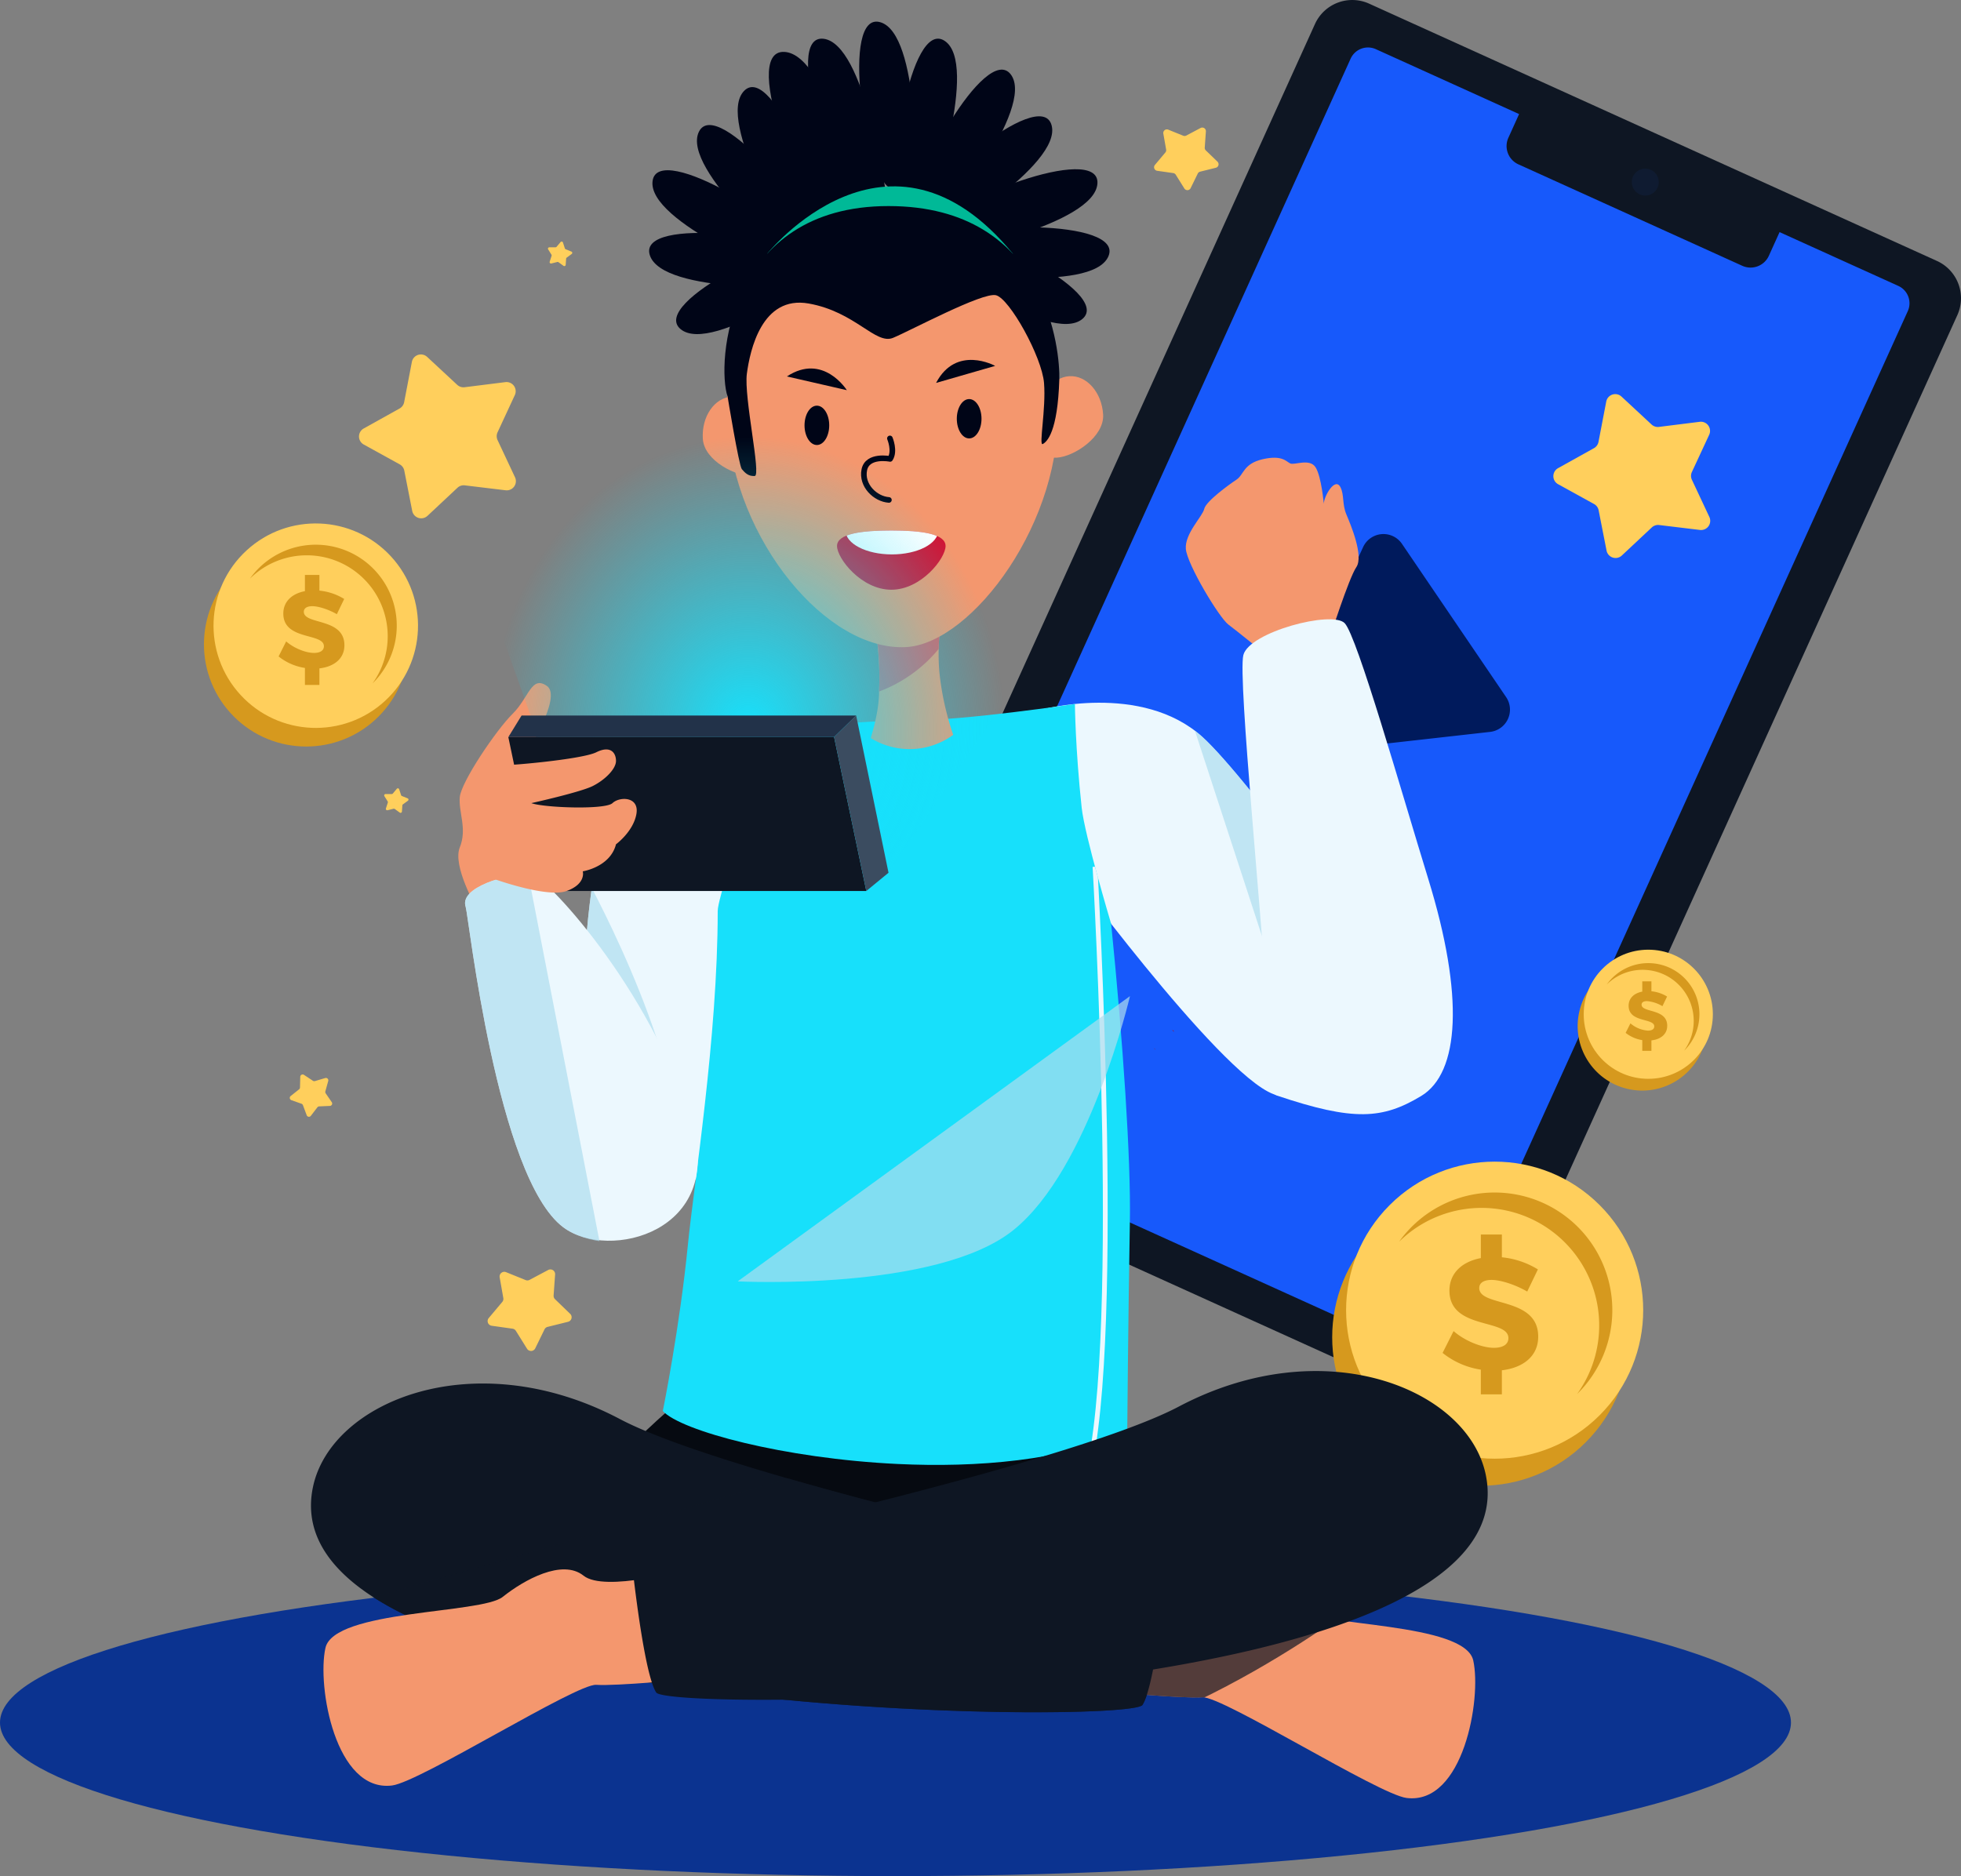 <svg xmlns="http://www.w3.org/2000/svg" xmlns:xlink="http://www.w3.org/1999/xlink" width="786.527" height="752.592" viewBox="0 0 786.527 752.592">
  <rect x="0" y="0" width="786.527" height="752.592" fill="#808080" stroke="none"/>
  <defs>
    <clipPath id="clip-path">
      <path id="Path_835" data-name="Path 835" d="M272.367,206.172s40.6-11.345,65.117,10.893c17.846,16.184,80.1,98.831,73.561,113s-25.066,27.732-41.412,30.758S285.4,271.78,285.4,271.78,263.682,219.794,272.367,206.172Z" transform="translate(-270.316 -203.278)" fill="none"/>
    </clipPath>
    <clipPath id="clip-path-2">
      <path id="Path_839" data-name="Path 839" d="M227.09,210.556s-42.434,9.32-53.7,36.853-13.766,128.905,0,140.168,47.364,7.327,60-25.029C257.673,300.39,227.09,210.556,227.09,210.556Z" transform="translate(-163.983 -210.556)" fill="none"/>
    </clipPath>
    <clipPath id="clip-path-3">
      <path id="Path_869" data-name="Path 869" d="M267.286,169.019c0,4.95-9.746,17.535-21.768,17.535s-21.768-12.585-21.768-17.535,9.746-6.235,21.768-6.235S267.286,164.071,267.286,169.019Z" transform="translate(-223.749 -162.784)" fill="none"/>
    </clipPath>
    <radialGradient id="radial-gradient" cx="0.395" cy="0.715" r="0.58" gradientTransform="translate(0.185) scale(0.629 1)" gradientUnits="objectBoundingBox">
      <stop offset="0.005" stop-color="#17e0fb"/>
      <stop offset="1" stop-color="#17e0fb" stop-opacity="0"/>
    </radialGradient>
    <clipPath id="clip-path-4">
      <path id="Path_876" data-name="Path 876" d="M136.555,256.776c1.176,3.5,12.515,108.616,39.157,128.573,18.38,13.766,68.978,5.231,51.365-36.956-22.18-53.119-59.649-105.064-64.656-104.967C152.963,243.61,133.938,248.985,136.555,256.776Z" transform="translate(-136.311 -243.426)" fill="none"/>
    </clipPath>
    <clipPath id="clip-path-5">
      <path id="Path_879" data-name="Path 879" d="M192.877,420.314C189.614,453.62,182.8,487.2,182.8,487.2c7.24,7.932,48.521,19.071,94.219,21.248,31.895,1.519,65.95-1.338,92.057-12.681,0,0,.367-45.158,1.054-84.572.44-25.188-2.762-72.312-7.507-119.427,0,0-10.625-35.473-11.821-46.572-2.563-23.8-2.718-41.627-2.718-41.627s-44.079,6.637-66.107,6.637c-26.22,0-68.173,5.281-68.173,5.281s3.093,5.653.985,30.093c-.995,11.527-9.968,36.046-9.968,41.071C204.819,337.209,195.187,396.809,192.877,420.314Z" transform="translate(-182.798 -203.571)" fill="none"/>
    </clipPath>
    <clipPath id="clip-path-6">
      <path id="Path_886" data-name="Path 886" d="M566.26,474.421c-3.413-15.356-62.563-13.65-71.094-20.475s-23.887-15.356-32.419-8.531c-3.711,2.971-12.021,2.878-20.222,1.831.13-1.068.247-2.066.352-2.962a5.845,5.845,0,0,0-4.561-6.39c-29.141-6.4-173.532-38.764-214.325-60.3-58.173-30.712-115.912-7.238-123.109,27.3-19.436,93.275,327.553,95.35,332.718,87.387a18.218,18.218,0,0,0,1.73-4.035c8.526.655,18.231,1.256,22.3.966,7.963-.57,70.656,38.976,81.9,40.38C562.28,532.433,569.673,489.777,566.26,474.421Z" transform="translate(-100.095 -363.337)" fill="none"/>
    </clipPath>
  </defs>
  <g id="Group_252" data-name="Group 252" transform="translate(-26.992 -38.065)">
    <g id="Group_219" data-name="Group 219" transform="translate(359.909 38.065)">
      <path id="Path_824" data-name="Path 824" d="M459.491,598.572,231.756,495.363a16.422,16.422,0,0,1-8.18-21.736L416.6,47.712a16.42,16.42,0,0,1,21.736-8.178L666.071,142.741a16.424,16.424,0,0,1,8.18,21.738L481.227,590.392A16.421,16.421,0,0,1,459.491,598.572Z" transform="translate(-222.108 -38.065)" fill="#0e1623"/>
      <path id="Path_825" data-name="Path 825" d="M420.9,85.339a5.4,5.4,0,1,1-2.689-7.146A5.4,5.4,0,0,1,420.9,85.339Z" transform="translate(-89.004 -10.066)" fill="#0f1b31"/>
      <path id="Path_826" data-name="Path 826" d="M642.015,144.871,594.4,123.294l-4.3,9.5a8.056,8.056,0,0,1-10.662,4.011l-89.8-40.7a8.054,8.054,0,0,1-4.011-10.662l4.3-9.5L432.478,49.91a7.648,7.648,0,0,0-10.123,3.81L234.9,467.345a7.647,7.647,0,0,0,3.808,10.123l209.537,94.961a7.648,7.648,0,0,0,10.123-3.81L645.823,155A7.649,7.649,0,0,0,642.015,144.871Z" transform="translate(-213.557 -30.183)" fill="#1759fb"/>
      <path id="Path_827" data-name="Path 827" d="M328.962,238.612l32.077-69.758a8.983,8.983,0,0,1,15.59-1.3l41.76,61.459a8.982,8.982,0,0,1-6.426,13.974l-73.839,8.3A8.981,8.981,0,0,1,328.962,238.612Z" transform="translate(-147.234 50.61)" fill="#001a5c"/>
    </g>
    <g id="Group_221" data-name="Group 221" transform="translate(536.634 479.372)">
      <circle id="Ellipse_28" data-name="Ellipse 28" cx="59.582" cy="59.582" r="59.582" transform="translate(0 95.107) rotate(-45)" fill="#d6991e"/>
      <circle id="Ellipse_29" data-name="Ellipse 29" cx="59.582" cy="59.582" r="59.582" transform="translate(5.577 84.262) rotate(-45)" fill="#ffcf5c"/>
      <g id="Group_220" data-name="Group 220" transform="translate(68.954 53.911)">
        <path id="Path_828" data-name="Path 828" d="M389.877,382.766v9.654H381.44v-9.908A32.227,32.227,0,0,1,366.1,375.8l4.411-8.758c4.6,4.029,11.507,6.712,16.172,6.712,3.581,0,5.818-1.343,5.818-3.9,0-7.926-23.652-3.2-23.652-19.049,0-6.84,4.858-11.57,12.594-13.041V328.3h8.437v9.14a33.972,33.972,0,0,1,14.447,4.859l-4.283,8.886c-4.731-2.749-10.674-4.667-14.319-4.667-2.942,0-4.923,1.087-4.923,3.259,0,7.736,23.652,3.324,23.652,19.5C404.452,377.206,398.251,381.807,389.877,382.766Z" transform="translate(-366.097 -328.303)" fill="#d6991e"/>
      </g>
      <path id="Path_829" data-name="Path 829" d="M394.209,318.431a47.088,47.088,0,0,0-38.346,19.755,47.159,47.159,0,0,1,71.425,61.079,47.178,47.178,0,0,0-33.079-80.833Z" transform="translate(-304.37 -281.364)" fill="#d6991e"/>
    </g>
    <g id="Group_223" data-name="Group 223" transform="translate(654.541 418.515)">
      <circle id="Ellipse_30" data-name="Ellipse 30" cx="25.9" cy="25.9" r="25.9" transform="translate(0 50.432) rotate(-76.805)" fill="#d6991e"/>
      <circle id="Ellipse_31" data-name="Ellipse 31" cx="25.9" cy="25.9" r="25.9" transform="translate(7.653 0.514)" fill="#ffcf5c"/>
      <g id="Group_222" data-name="Group 222" transform="translate(24.474 13.22)">
        <path id="Path_830" data-name="Path 830" d="M419.467,292.464v4.2H415.8v-4.307a14.007,14.007,0,0,1-6.67-2.918l1.918-3.807a12.121,12.121,0,0,0,7.03,2.918c1.556,0,2.529-.584,2.529-1.7,0-3.445-10.282-1.389-10.282-8.28,0-2.974,2.112-5.03,5.475-5.668v-4.114h3.667v3.974a14.772,14.772,0,0,1,6.281,2.112l-1.862,3.863a14.482,14.482,0,0,0-6.224-2.029c-1.278,0-2.14.473-2.14,1.416,0,3.363,10.282,1.445,10.282,8.477C425.8,290.046,423.109,292.048,419.467,292.464Z" transform="translate(-409.131 -268.788)" fill="#d6991e"/>
      </g>
      <path id="Path_831" data-name="Path 831" d="M421.352,264.5a20.474,20.474,0,0,0-16.67,8.588,20.5,20.5,0,0,1,31.049,26.549A20.508,20.508,0,0,0,421.352,264.5Z" transform="translate(-387.799 -258.599)" fill="#d6991e"/>
    </g>
    <ellipse id="Ellipse_32" data-name="Ellipse 32" cx="359.165" cy="61.591" rx="359.165" ry="61.591" transform="translate(26.992 667.475)" fill="#0b3390"/>
    <g id="Group_249" data-name="Group 249" transform="translate(151.723 46.738)">
      <path id="Path_832" data-name="Path 832" d="M209.046,363.337s-43.6,34.161-41.972,46.958,207.309,23.461,219.253,18.982S365,363.337,365,363.337Z" transform="translate(-52.822 182.984)" fill="#060a11"/>
      <g id="Group_243" data-name="Group 243" transform="translate(52.718)">
        <g id="Group_226" data-name="Group 226" transform="translate(237.722 273.221)">
          <path id="Path_833" data-name="Path 833" d="M272.367,206.172s40.6-11.345,65.117,10.893c17.846,16.184,80.1,98.831,73.561,113s-25.066,27.732-41.412,30.758S285.4,271.78,285.4,271.78,263.682,219.794,272.367,206.172Z" transform="translate(-270.316 -203.278)" fill="#ecf8fe"/>
          <g id="Group_225" data-name="Group 225">
            <g id="Group_224" data-name="Group 224" clip-path="url(#clip-path)">
              <path id="Path_834" data-name="Path 834" d="M305.732,203.278l41.613,127.5-6.95-122.372Z" transform="translate(-245.304 -203.278)" fill="#afddef" opacity="0.7" style="mix-blend-mode: multiply;isolation: isolate"/>
            </g>
          </g>
        </g>
        <g id="Group_241" data-name="Group 241">
          <path id="Path_836" data-name="Path 836" d="M142.113,288.983s-9.842-16.9-6.8-24.4-.541-14.046,0-20.164,14.619-26.952,21.19-33.43,7.509-15.552,13.768-11.171-8.135,27.22-10.951,31.287,4.38,56,4.38,56Z" transform="translate(-128.351 66.682)" fill="#f4976e"/>
          <g id="Group_234" data-name="Group 234">
            <path id="Path_837" data-name="Path 837" d="M227.09,210.556s-42.434,9.32-53.7,36.853-13.766,128.905,0,140.168,47.364,7.327,60-25.029C257.673,300.39,227.09,210.556,227.09,210.556Z" transform="translate(-107.692 75.083)" fill="#ecf8fe"/>
            <g id="Group_228" data-name="Group 228" transform="translate(56.292 285.639)">
              <g id="Group_227" data-name="Group 227" clip-path="url(#clip-path-2)">
                <path id="Path_838" data-name="Path 838" d="M179.948,242.917s38.056,67.363,39.39,114.5S141.377,247.8,141.377,247.8Z" transform="translate(-179.949 -187.701)" fill="#afddef" opacity="0.7" style="mix-blend-mode: multiply;isolation: isolate"/>
              </g>
            </g>
            <path id="Path_840" data-name="Path 840" d="M192.877,420.314C189.614,453.62,182.8,487.2,182.8,487.2c7.24,7.932,48.521,19.071,94.219,21.248,31.895,1.519,65.95-1.338,92.057-12.681,0,0,.367-45.158,1.054-84.572.44-25.188-2.762-72.312-7.507-119.427,0,0-10.625-35.473-11.821-46.572-2.563-23.8-2.718-41.627-2.718-41.627s-44.079,6.637-66.107,6.637c-26.22,0-68.173,5.281-68.173,5.281s3.093,5.653.985,30.093c-.995,11.527-9.968,36.046-9.968,41.071C204.819,337.209,195.187,396.809,192.877,420.314Z" transform="translate(-94.404 70.15)" fill="#17e0fb"/>
            <g id="Group_232" data-name="Group 232" transform="translate(82.903)">
              <path id="Path_841" data-name="Path 841" d="M235.993,219.417c0,9.084-3.491,18.67-3.308,18.694a29.647,29.647,0,0,0,33.048-1.31,113.617,113.617,0,0,1-5.557-25.247,86.5,86.5,0,0,1-.276-9.221,89.364,89.364,0,0,1,5.283-28.271l-34.9,1.379q.33,1.054.657,2.179a137.524,137.524,0,0,1,5.184,35.98C236.181,215.423,235.993,217.184,235.993,219.417Z" transform="translate(-143.769 49.309)" fill="#f4976e"/>
              <path id="Path_842" data-name="Path 842" d="M235.855,213.6q0,2.987-.133,5.818a56.528,56.528,0,0,0,23.906-17.085,89.364,89.364,0,0,1,5.283-28.271l-31.161,1.23c-.886.655-1.923,1.442-3.078,2.326A128.914,128.914,0,0,1,235.855,213.6Z" transform="translate(-143.497 49.309)" fill="#df5d5f"/>
              <g id="Group_231" data-name="Group 231">
                <path id="Path_843" data-name="Path 843" d="M246.026,102.923s48.611,35.26,61.406,24.645-47-39.534-56.885-34.444S246.026,102.923,246.026,102.923Z" transform="translate(-133.679 -8.273)" fill="#000517"/>
                <path id="Path_844" data-name="Path 844" d="M250.224,108.885s59.292,9.536,65.921-5.709S256.365,89.1,249.839,98.1,250.224,108.885,250.224,108.885Z" transform="translate(-131.94 -9.011)" fill="#000517"/>
                <path id="Path_845" data-name="Path 845" d="M251.871,111.677s58.93-11.555,59.879-28.151-60.961,7.461-63.971,18.165S251.871,111.677,251.871,111.677Z" transform="translate(-131.94 -18.638)" fill="#000517"/>
                <path id="Path_846" data-name="Path 846" d="M249.534,115.365s51.738-30.489,47.115-46.458-55.013,27.3-54.294,38.4S249.534,115.365,249.534,115.365Z" transform="translate(-135.251 -27.426)" fill="#000517"/>
                <path id="Path_847" data-name="Path 847" d="M252.34,116.373s37.889-46.591,28-59.952-42.069,44.745-37.534,54.9S252.34,116.373,252.34,116.373Z" transform="translate(-135.236 -35.176)" fill="#000517"/>
                <path id="Path_848" data-name="Path 848" d="M251.246,113.951s19.566-56.777,5.682-65.923S232.8,104.507,240.553,112.48,251.246,113.951,251.246,113.951Z" transform="translate(-138.403 -40.318)" fill="#000517"/>
                <path id="Path_849" data-name="Path 849" d="M251.756,107.965s1.619-60.033-14.368-64.59-6.057,61.116,3.728,66.4S251.756,107.965,251.756,107.965Z" transform="translate(-144.706 -43.148)" fill="#000517"/>
                <path id="Path_850" data-name="Path 850" d="M248.062,108.474s-8.436-59.458-24.961-61.28,4.243,61.27,14.773,64.839S248.062,108.474,248.062,108.474Z" transform="translate(-153.198 -40.318)" fill="#000517"/>
                <path id="Path_851" data-name="Path 851" d="M245.975,116.5s-13.592-65.383-32.06-66.23,9.067,67.692,21.007,70.9S245.975,116.5,245.975,116.5Z" transform="translate(-159.709 -38.124)" fill="#000517"/>
                <path id="Path_852" data-name="Path 852" d="M249.127,105.305s-48.613,35.26-61.408,24.645,47-39.534,56.886-34.444S249.127,105.305,249.127,105.305Z" transform="translate(-175.093 -6.591)" fill="#000517"/>
                <path id="Path_853" data-name="Path 853" d="M244.748,114.567s-59.978,3.01-64.906-12.867,60.961-7.472,66.465,2.189S244.748,114.567,244.748,114.567Z" transform="translate(-179.58 -8.062)" fill="#000517"/>
                <path id="Path_854" data-name="Path 854" d="M234.114,121.1s-55.81-22.174-53.7-38.665,58.555,18.525,59.55,29.6S234.114,121.1,234.114,121.1Z" transform="translate(-179.029 -18.47)" fill="#000517"/>
                <path id="Path_855" data-name="Path 855" d="M230.241,123.895S184.358,85.149,191.6,70.184s49.645,36.155,47.074,46.973S230.241,123.895,230.241,123.895Z" transform="translate(-171.64 -25.977)" fill="#000517"/>
                <path id="Path_856" data-name="Path 856" d="M222.726,123.212s-31.34-51.227-19.755-63.152,35.729,49.955,29.88,59.411S222.726,123.212,222.726,123.212Z" transform="translate(-164.875 -32.277)" fill="#000517"/>
                <path id="Path_857" data-name="Path 857" d="M207.317,108.948s48.688-60.906,98.609,0Z" transform="translate(-159.991 -15.795)" fill="#00b997"/>
                <path id="Path_858" data-name="Path 858" d="M217.409,146.692c.539,8.91,2.295,16.052-4.661,16.474s-19.987-6.038-20.528-14.95,4.661-16.474,11.618-16.9S216.87,137.782,217.409,146.692Z" transform="translate(-170.68 19.11)" fill="#f4976e"/>
                <path id="Path_859" data-name="Path 859" d="M198.055,170.632c2.836,46.826,39.964,91.731,71.867,89.8,26.353-1.6,63.343-50.989,60.507-97.816S296.21,88.649,259.656,90.862,195.219,123.806,198.055,170.632Z" transform="translate(-166.672 -9.539)" fill="#f4976e"/>
                <path id="Path_860" data-name="Path 860" d="M271.556,143.413c.541,8.91-.34,16.213,6.617,15.791s19.113-8.407,18.574-17.317-6.615-15.791-13.571-15.372S271.018,134.5,271.556,143.413Z" transform="translate(-114.649 15.717)" fill="#f4976e"/>
                <path id="Path_861" data-name="Path 861" d="M240.505,141.139s2.153,5.073.089,8.224c0,0-9.1-1.846-10.357,4.378s4.38,11.695,9.867,12.082" transform="translate(-143.928 26.057)" fill="none" stroke="#000517" stroke-linecap="round" stroke-linejoin="round" stroke-width="2.248"/>
                <path id="Path_862" data-name="Path 862" d="M270.73,125.077s-15.605-8.617-23.695,6.835Z" transform="translate(-131.94 13.022)" fill="#000517"/>
                <path id="Path_863" data-name="Path 863" d="M236.006,133.4s-9.468-15.1-24.036-5.511Z" transform="translate(-156.705 14.444)" fill="#000517"/>
                <path id="Path_864" data-name="Path 864" d="M198.558,162.938s4.539,27.795,5.714,29.126,2.489,2.9,5.17,2.739-4.412-31.651-3.162-41.037,6.011-31.5,24.8-28.16,26.8,16.687,33.852,13.766,35.775-18.354,41.228-17.1,18.458,24.7,19.31,35.193-2.187,25.391-.512,24.51,5.984-4.725,6.646-25.957c.326-10.5-4.324-69.506-68.509-69.506C198.265,86.508,194.076,149.972,198.558,162.938Z" transform="translate(-167.08 -12.526)" fill="#000517"/>
                <path id="Path_865" data-name="Path 865" d="M267.286,169.019c0,4.95-9.746,17.535-21.768,17.535s-21.768-12.585-21.768-17.535,9.746-6.235,21.768-6.235S267.286,164.071,267.286,169.019Z" transform="translate(-148.386 41.344)" fill="#d01535"/>
                <path id="Path_866" data-name="Path 866" d="M226.017,141.329c0,4.358-2.218,7.891-4.953,7.891s-4.953-3.534-4.953-7.891,2.216-7.89,4.953-7.89S226.017,136.971,226.017,141.329Z" transform="translate(-153.78 20.619)" fill="#000517"/>
                <path id="Path_867" data-name="Path 867" d="M261.814,139.78c0,4.358-2.216,7.891-4.953,7.891s-4.953-3.534-4.953-7.891,2.218-7.891,4.953-7.891S261.814,135.423,261.814,139.78Z" transform="translate(-128.499 19.525)" fill="#000517"/>
                <g id="Group_230" data-name="Group 230" transform="translate(75.363 204.128)">
                  <g id="Group_229" data-name="Group 229" clip-path="url(#clip-path-3)">
                    <path id="Path_868" data-name="Path 868" d="M262.938,166.759c0,5.3-8.325,9.6-18.595,9.6s-18.595-4.3-18.595-9.6,8.325-9.6,18.595-9.6S262.938,161.456,262.938,166.759Z" transform="translate(-222.336 -166.759)" fill="#fff"/>
                  </g>
                </g>
              </g>
            </g>
            <line id="Line_3" data-name="Line 3" x1="0.05" y2="0.05" transform="translate(285.692 412.087)" fill="none" stroke="#9b112f" stroke-miterlimit="10" stroke-width="0.733"/>
            <line id="Line_4" data-name="Line 4" x1="0.125" y2="0.125" transform="translate(293.038 404.766)" fill="none" stroke="#9b112f" stroke-miterlimit="10" stroke-width="0.733"/>
            <path id="Path_870" data-name="Path 870" d="M130.992,154.978l52.894,147.81,126.027,14.077L413.661,163.446S292.517,114.661,130.992,154.978Z" transform="translate(-130.992 24.56)" fill="url(#radial-gradient)" style="mix-blend-mode: screen;isolation: isolate"/>
            <g id="Group_233" data-name="Group 233" transform="translate(26.431 278.351)">
              <path id="Path_871" data-name="Path 871" d="M290.058,273.1H159.4l-12.913-61.741H277.145Z" transform="translate(-146.482 -202.702)" fill="#0e1623"/>
              <path id="Path_872" data-name="Path 872" d="M285.991,206.285H151.8l-5.319,8.656H277.145Z" transform="translate(-146.482 -206.285)" fill="#223249"/>
              <path id="Path_873" data-name="Path 873" d="M223.062,214.941l8.846-8.656,12.982,63.074-8.915,7.324Z" transform="translate(-92.399 -206.285)" fill="#3b4c60"/>
            </g>
          </g>
          <g id="Group_238" data-name="Group 238" transform="translate(9.075 291.965)">
            <g id="Group_237" data-name="Group 237">
              <path id="Path_874" data-name="Path 874" d="M136.555,256.776c1.176,3.5,12.515,108.616,39.157,128.573,18.38,13.766,64.88,1.674,51.6-41.646-16.873-55.035-59.881-100.373-64.889-100.276C152.963,243.61,133.938,248.985,136.555,256.776Z" transform="translate(-136.311 -193.667)" fill="#ecf8fe"/>
              <g id="Group_236" data-name="Group 236" transform="translate(0 49.758)">
                <g id="Group_235" data-name="Group 235" clip-path="url(#clip-path-4)">
                  <path id="Path_875" data-name="Path 875" d="M169.69,244.592l36.743,189.2L135.6,378.787l-12.859-147.7Z" transform="translate(-145.891 -252.138)" fill="#afddef" opacity="0.7" style="mix-blend-mode: multiply;isolation: isolate"/>
                </g>
              </g>
              <path id="Path_877" data-name="Path 877" d="M144.433,266.064s21.615,7.871,29.564,4.982,6.467-7.893,6.467-7.893,10.985-1.669,13.326-10.847c0,0,6.931-5.068,8.181-12.128s-6.675-7.124-9.594-4.38-27.534,1.846-32.54,0c0,0,19.608-4.351,24.613-6.854s9.294-6.883,9.34-10.012-2.039-6.465-7.879-3.546-36.92,5.632-39.213,5.214a33.342,33.342,0,0,0-6.05-.208Z" transform="translate(-133.248 -214.263)" fill="#f4976e"/>
            </g>
          </g>
          <g id="Group_240" data-name="Group 240" transform="translate(88.394 273.721)">
            <g id="Group_239" data-name="Group 239" clip-path="url(#clip-path-5)">
              <path id="Path_878" data-name="Path 878" d="M286.261,241.841s11.824,203.106-4.523,248.878" transform="translate(-112.922 -176.543)" fill="none" stroke="#ecf8fe" stroke-miterlimit="10" stroke-width="1.916"/>
            </g>
          </g>
          <path id="Path_880" data-name="Path 880" d="M357.737,272.256,200.4,386.685s79.586,4.088,110.409-20.434S357.737,272.256,357.737,272.256Z" transform="translate(-81.972 118.658)" fill="#afddef" opacity="0.7" style="mix-blend-mode: multiply;isolation: isolate"/>
        </g>
        <g id="Group_242" data-name="Group 242" transform="translate(298.148 174.941)">
          <path id="Path_881" data-name="Path 881" d="M363.438,218.118s7.646-24.038,10.695-28.537-2.274-17.085-3.993-21.169-.822-7.786-2.329-10.828c-2.2-4.453-6.767,3.742-6.717,6.622,0,0-.932-10.934-3.3-14.679s-8.492-.758-10.154-1.551-3.271-3.482-11.06-1.7-7.548,6.223-10.478,8.168-12.278,8.693-12.966,11.751-7.895,9.935-7.376,16.1,13.324,27.51,17.078,30.327,13.408,10.686,15.97,12.756S363.438,218.118,363.438,218.118Z" transform="translate(-305.731 -145.678)" fill="#f4976e"/>
          <path id="Path_882" data-name="Path 882" d="M332.85,374.705c30.951,10.429,42.469,9.459,57.867.189s17.332-40.087,2.873-87.012c-10.811-35.085-28.525-97.447-33.538-102.66S321.7,188.781,319.4,198.032s8.113,111.344,8.825,134.633C328.65,346.552,325.8,372.332,332.85,374.705Z" transform="translate(-296.312 -118.85)" fill="#ecf8fe"/>
        </g>
      </g>
      <g id="Group_247" data-name="Group 247" transform="translate(0 546.32)">
        <g id="Group_244" data-name="Group 244">
          <path id="Path_883" data-name="Path 883" d="M287.639,454s29.576,2.843,37.537,2.274,70.656,38.976,81.9,40.382c22.751,2.843,30.144-39.814,26.732-55.17s-62.563-13.65-71.094-20.475-23.887-15.356-32.419-8.531-41.341-2.508-41.341-2.508Z" transform="translate(32.358 -330.402)" fill="#f4976e"/>
          <path id="Path_884" data-name="Path 884" d="M100.882,404.891c7.2-34.538,64.936-58.012,123.109-27.3,40.793,21.538,185.184,53.9,214.325,60.3a5.845,5.845,0,0,1,4.561,6.39c-1.416,12.176-5.2,41.713-9.277,47.995C428.435,500.241,81.446,498.167,100.882,404.891Z" transform="translate(-100.095 -363.337)" fill="#0e1623"/>
        </g>
        <g id="Group_246" data-name="Group 246" transform="translate(0)" opacity="0.7">
          <g id="Group_245" data-name="Group 245" clip-path="url(#clip-path-6)">
            <path id="Path_885" data-name="Path 885" d="M527.92,429.389S459.1,486.356,389.146,498.3s-284.09-58.012-284.09-58.012l202.19-57.811Z" transform="translate(-96.591 -349.82)" fill="#0e1623" style="mix-blend-mode: multiply;isolation: isolate"/>
          </g>
        </g>
      </g>
      <g id="Group_248" data-name="Group 248" transform="translate(5.004 541.316)">
        <path id="Path_887" data-name="Path 887" d="M249.987,451.066s-29.574,2.843-37.537,2.274-70.656,38.976-81.9,40.382c-22.749,2.843-30.144-39.814-26.732-55.17s62.563-13.65,71.094-20.475,23.887-15.356,32.419-8.531,41.342-2.508,41.342-2.508Z" transform="translate(-103.027 -327.469)" fill="#f4976e"/>
        <path id="Path_888" data-name="Path 888" d="M517.815,401.958c-7.2-34.538-64.935-58.012-123.107-27.3-40.795,21.538-185.186,53.9-214.325,60.3a5.846,5.846,0,0,0-4.563,6.39c1.416,12.176,5.2,41.713,9.277,47.995C190.262,497.308,537.253,495.233,517.815,401.958Z" transform="translate(-51.645 -360.404)" fill="#0e1623"/>
      </g>
    </g>
    <path id="Path_889" data-name="Path 889" d="M138.711,122.383l12.07,11.21a3.679,3.679,0,0,0,2.96.955l16.346-2.046a3.68,3.68,0,0,1,3.795,5.2l-6.932,14.943a3.683,3.683,0,0,0,.007,3.112l7,14.913a3.679,3.679,0,0,1-3.773,5.216l-16.354-1.974a3.678,3.678,0,0,0-2.957.967l-12.021,11.261a3.68,3.68,0,0,1-6.127-1.976L129.545,168a3.682,3.682,0,0,0-1.834-2.513l-14.426-7.955a3.679,3.679,0,0,1-.014-6.436l14.392-8.016a3.683,3.683,0,0,0,1.824-2.52l3.105-16.179A3.681,3.681,0,0,1,138.711,122.383Z" transform="translate(59.6 58.852)" fill="#ffcf5c"/>
    <path id="Path_890" data-name="Path 890" d="M419.465,131.709l12.07,11.212a3.675,3.675,0,0,0,2.962.954l16.344-2.044a3.681,3.681,0,0,1,3.8,5.2L447.7,161.975a3.673,3.673,0,0,0,.007,3.111l7,14.914a3.68,3.68,0,0,1-3.773,5.216L434.58,183.24a3.682,3.682,0,0,0-2.957.967L419.6,195.47a3.681,3.681,0,0,1-6.127-1.976L410.3,177.329a3.681,3.681,0,0,0-1.834-2.513l-14.425-7.953a3.68,3.68,0,0,1-.014-6.438l14.391-8.014a3.682,3.682,0,0,0,1.824-2.522l3.107-16.177A3.679,3.679,0,0,1,419.465,131.709Z" transform="translate(257.882 65.439)" fill="#ffcf5c"/>
    <path id="Path_891" data-name="Path 891" d="M319.057,69.609l-.457,6.472a1.444,1.444,0,0,0,.439,1.145l4.665,4.51a1.449,1.449,0,0,1-.657,2.448l-6.3,1.566a1.441,1.441,0,0,0-.952.77l-2.848,5.83a1.449,1.449,0,0,1-2.532.131l-3.435-5.5a1.449,1.449,0,0,0-1.027-.669L299.53,85.4a1.449,1.449,0,0,1-.908-2.368l4.174-4.967a1.451,1.451,0,0,0,.319-1.184l-1.124-6.39a1.449,1.449,0,0,1,1.972-1.594l6.015,2.435a1.455,1.455,0,0,0,1.223-.063l5.73-3.044A1.449,1.449,0,0,1,319.057,69.609Z" transform="translate(191.596 21.18)" fill="#ffcf5c"/>
    <path id="Path_892" data-name="Path 892" d="M168.681,338.537l-.6,8.431a1.884,1.884,0,0,0,.572,1.491l6.076,5.875a1.887,1.887,0,0,1-.857,3.189l-8.2,2.039a1.889,1.889,0,0,0-1.242,1l-3.708,7.594a1.887,1.887,0,0,1-3.3.171l-4.474-7.17a1.881,1.881,0,0,0-1.338-.87l-8.369-1.181a1.889,1.889,0,0,1-1.182-3.085l5.438-6.47a1.887,1.887,0,0,0,.415-1.541l-1.464-8.325a1.887,1.887,0,0,1,2.568-2.076l7.833,3.172a1.886,1.886,0,0,0,1.6-.084l7.463-3.964A1.888,1.888,0,0,1,168.681,338.537Z" transform="translate(80.955 210.777)" fill="#ffcf5c"/>
    <path id="Path_893" data-name="Path 893" d="M110.534,293.295l-1.152,4.15a.962.962,0,0,0,.133.8l2.438,3.549a.961.961,0,0,1-.751,1.5l-4.3.186a.963.963,0,0,0-.722.375l-2.621,3.416a.961.961,0,0,1-1.664-.249l-1.507-4.034a.968.968,0,0,0-.58-.57l-4.059-1.437a.962.962,0,0,1-.278-1.66l3.372-2.679a.97.97,0,0,0,.363-.729l.113-4.3a.961.961,0,0,1,1.491-.778l3.59,2.378a.96.96,0,0,0,.805.119l4.127-1.222A.962.962,0,0,1,110.534,293.295Z" transform="translate(48.106 178.407)" fill="#ffcf5c"/>
    <path id="Path_894" data-name="Path 894" d="M126.824,228.378l-2.008,1.461a.558.558,0,0,0-.227.411l-.171,2.476a.555.555,0,0,1-.879.411l-2.01-1.457a.555.555,0,0,0-.461-.09l-2.409.6a.555.555,0,0,1-.662-.71l.764-2.361a.554.554,0,0,0-.056-.466l-1.319-2.1a.555.555,0,0,1,.471-.85l2.483,0a.559.559,0,0,0,.425-.2l1.594-1.9a.555.555,0,0,1,.954.184l.768,2.361a.553.553,0,0,0,.321.341l2.3.928A.556.556,0,0,1,126.824,228.378Z" transform="translate(63.781 130.892)" fill="#ffcf5c"/>
    <path id="Path_895" data-name="Path 895" d="M165.321,99.835l-2.008,1.462a.557.557,0,0,0-.227.41l-.171,2.477a.554.554,0,0,1-.879.411l-2.01-1.459a.561.561,0,0,0-.461-.089l-2.409.6a.555.555,0,0,1-.662-.71l.766-2.361a.559.559,0,0,0-.058-.466l-1.317-2.106a.554.554,0,0,1,.469-.848l2.483,0a.552.552,0,0,0,.425-.2l1.6-1.9a.555.555,0,0,1,.952.186l.77,2.36a.553.553,0,0,0,.319.343l2.3.928A.554.554,0,0,1,165.321,99.835Z" transform="translate(90.97 40.11)" fill="#ffcf5c"/>
    <g id="Group_251" data-name="Group 251" transform="translate(91.806 231.107)">
      <circle id="Ellipse_33" data-name="Ellipse 33" cx="41.01" cy="41.01" r="41.01" transform="translate(0 65.412) rotate(-45)" fill="#d6991e"/>
      <circle id="Ellipse_34" data-name="Ellipse 34" cx="41.01" cy="41.01" r="41.01" transform="translate(3.889 55.553) rotate(-42.634)" fill="#ffcf5c"/>
      <g id="Group_250" data-name="Group 250" transform="translate(46.929 37.59)">
        <path id="Path_896" data-name="Path 896" d="M108.851,210.72v6.644h-5.808v-6.82a22.168,22.168,0,0,1-10.56-4.619l3.035-6.028c3.169,2.773,7.92,4.621,11.132,4.621,2.466,0,4-.925,4-2.686,0-5.455-16.279-2.2-16.279-13.111,0-4.709,3.343-7.965,8.668-8.977v-6.511h5.808v6.291a23.38,23.38,0,0,1,9.944,3.344l-2.948,6.117c-3.256-1.892-7.347-3.213-9.855-3.213-2.024,0-3.389.749-3.389,2.244,0,5.325,16.279,2.288,16.279,13.42C118.882,206.893,114.615,210.062,108.851,210.72Z" transform="translate(-92.483 -173.234)" fill="#d6991e"/>
      </g>
      <path id="Path_897" data-name="Path 897" d="M112.145,166.127a32.415,32.415,0,0,0-26.394,13.6,32.46,32.46,0,0,1,49.162,42.04,32.473,32.473,0,0,0-22.768-55.637Z" transform="translate(-50.308 -140.663)" fill="#d6991e"/>
    </g>
  </g>
</svg>
